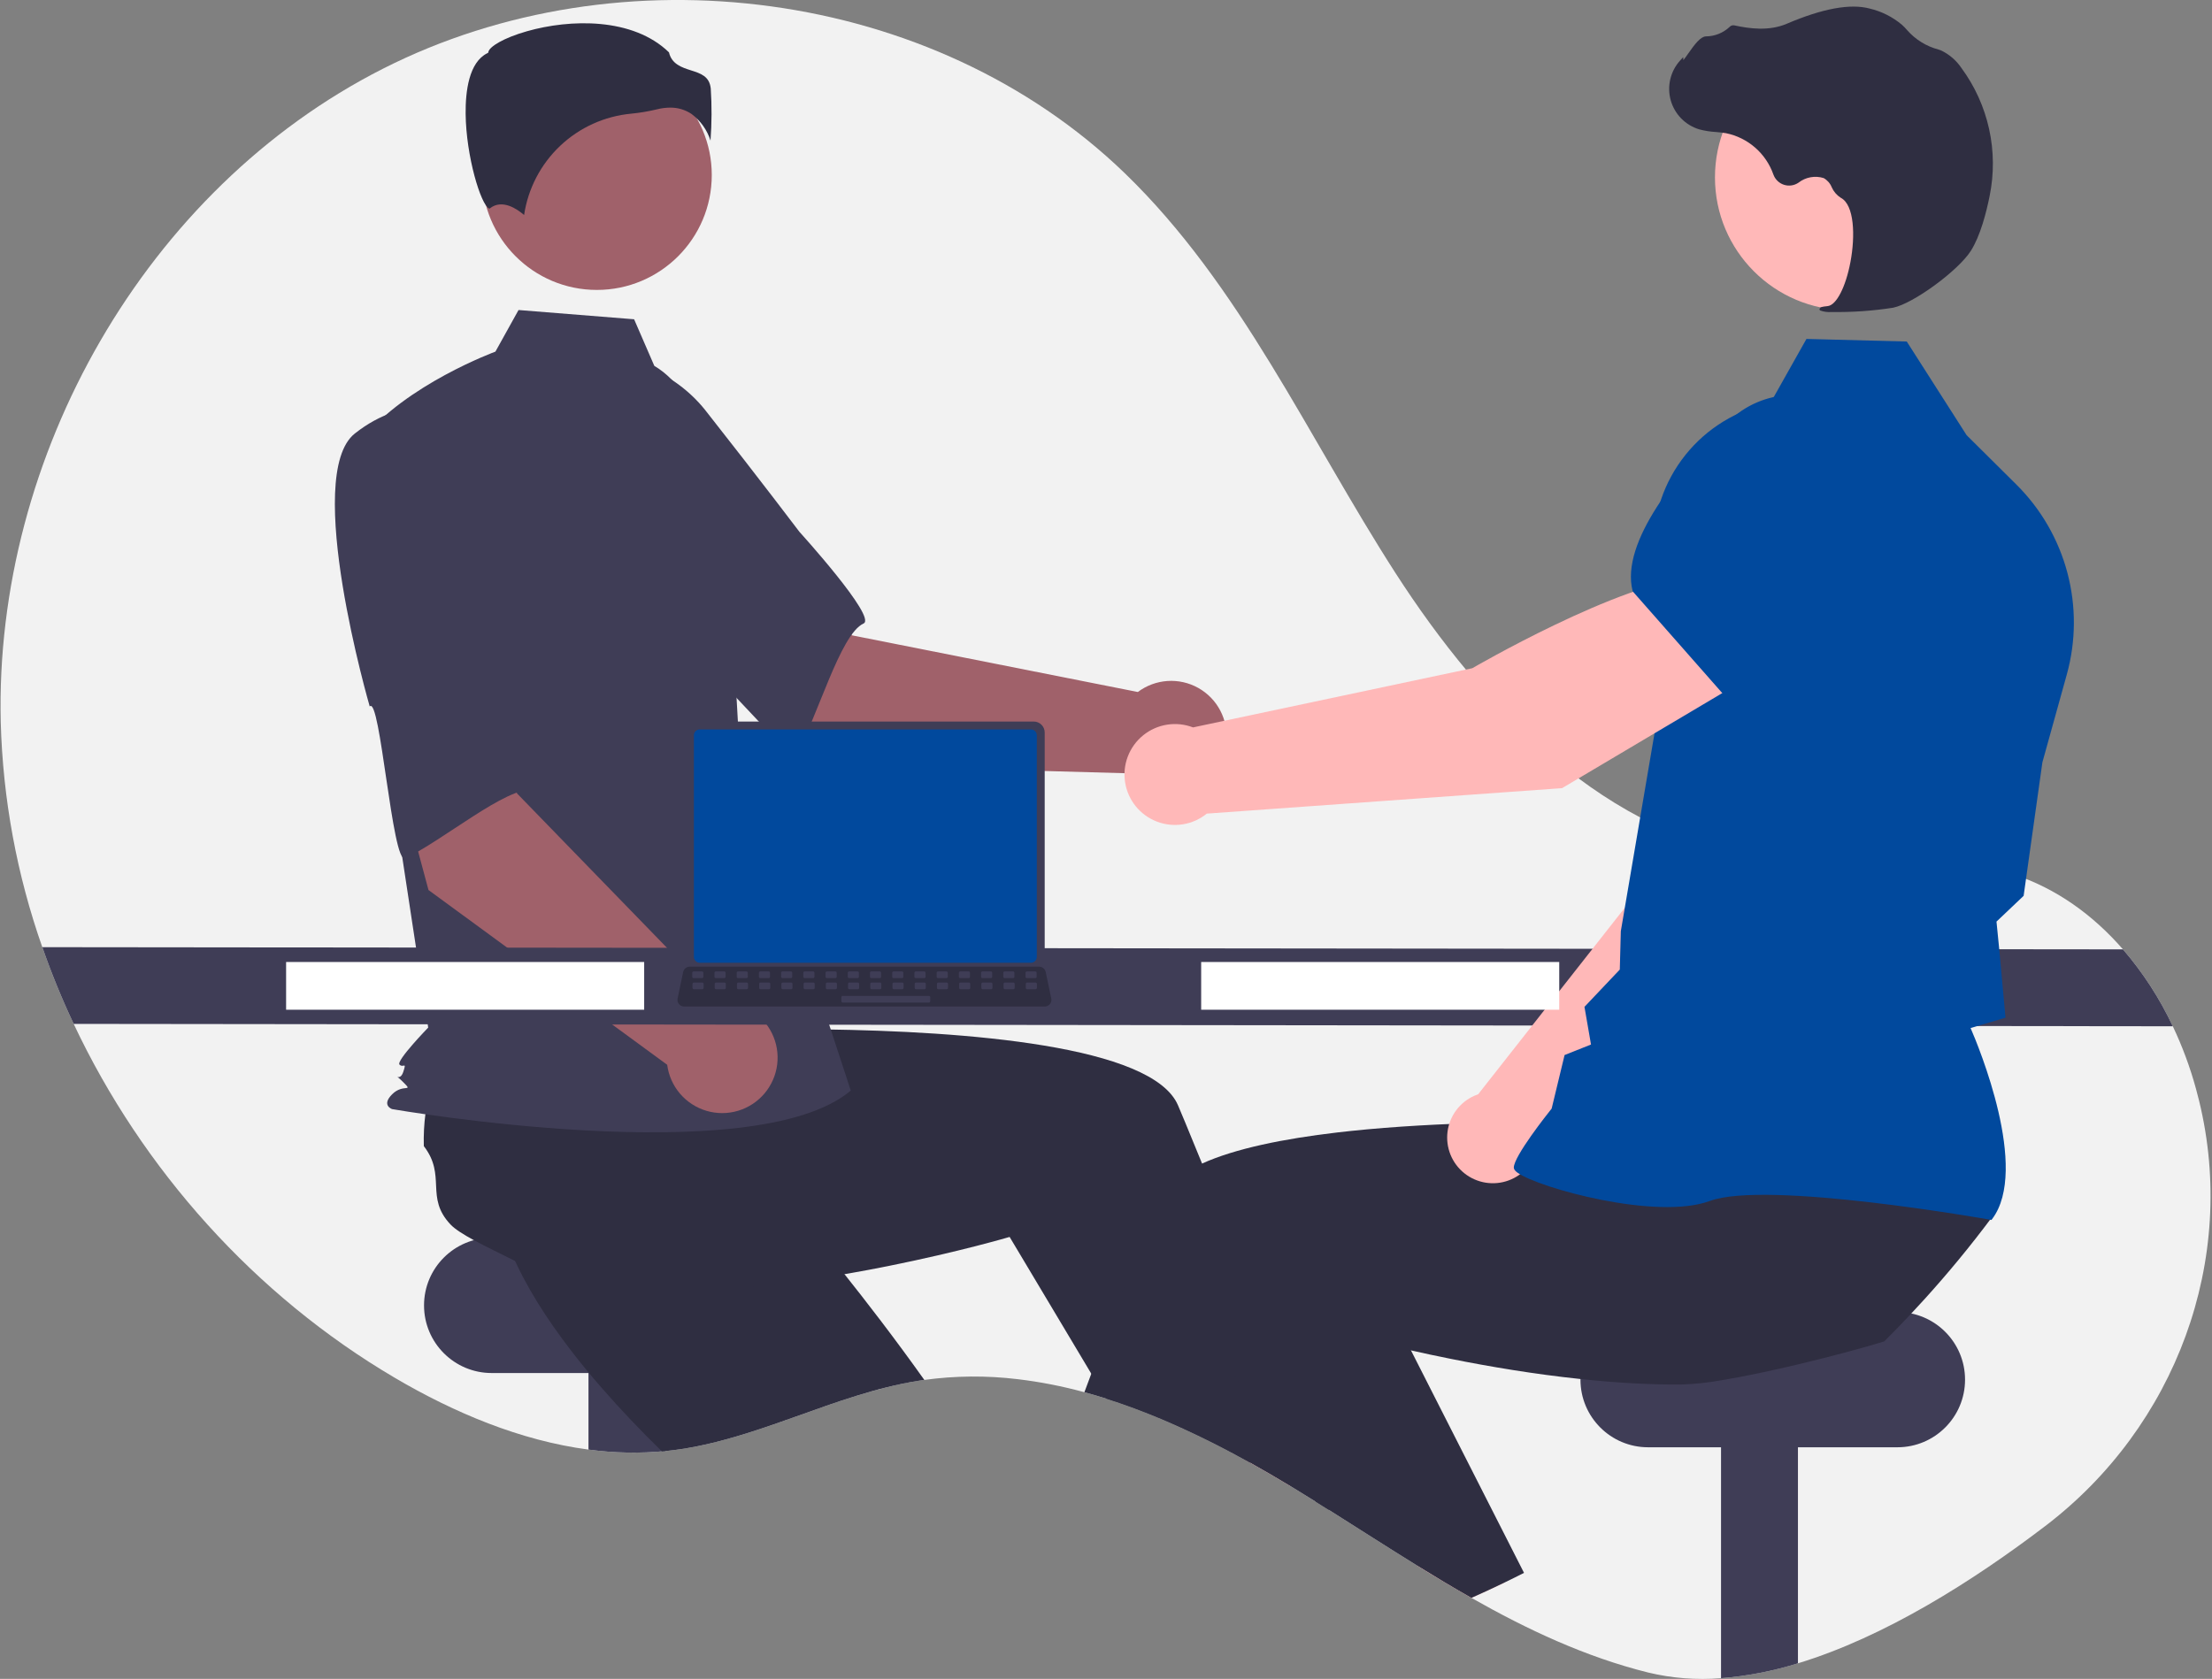 <svg xmlns="http://www.w3.org/2000/svg" width="1449" height="1100" viewBox="0 0 1449 1100" fill="none"><rect x="0" y="0" width="1449" height="1100" fill="#808080" stroke="none"/><g clip-path="url(#clip0_2002_259)"><path d="M1339.8 999.839C1292.37 1035.96 1234.58 1072.55 1177.77 1089.8C1161.39 1094.93 1144.49 1098.2 1127.38 1099.55C1111.39 1100.84 1095.29 1099.59 1079.69 1095.85C1038.69 1085.65 1000.65 1067.79 963.854 1046.92C951.831 1040.1 939.947 1032.96 928.132 1025.66C908.846 1013.74 889.752 1001.4 870.605 989.363C867.738 987.538 864.889 985.749 862.022 983.976H862.004C857.383 981.075 852.749 978.214 848.105 975.393C847.288 974.89 846.472 974.403 845.638 973.899C836.863 968.583 827.939 963.388 818.863 958.314C817.751 957.706 816.639 957.081 815.527 956.473C797.969 946.733 779.922 937.901 761.458 930.011C749.33 924.903 737.047 920.299 724.641 916.372H724.624C719.881 914.878 715.12 913.47 710.342 912.185C696.015 908.254 681.415 905.396 666.662 903.637C646.334 901.175 625.773 901.339 605.487 904.123C604.114 904.314 602.759 904.505 601.386 904.731C546.483 913.523 496.375 943.164 441.228 950.148C439.438 950.374 437.666 950.583 435.876 950.739C435.112 950.808 434.347 950.895 433.583 950.947C417.557 952.319 401.429 951.923 385.49 949.766C340.959 943.893 297.592 925.667 258.552 902.698C167.283 848.994 93.268 766.447 48.268 670.852C40.54 654.469 33.679 637.691 27.714 620.588C11.034 573.16 1.848 523.422 0.488 473.165C-3.734 298.794 95.353 123.85 250.924 44.986C406.513 -33.877 611.186 -7.797 736.665 113.355C812.782 186.85 856.827 286.441 914.111 375.416C971.395 464.373 1052.81 549.352 1157.82 562.314C1211.32 568.916 1267.3 556.146 1318.57 572.756C1346.96 581.964 1371.18 599.582 1390.69 622.03C1403.81 637.263 1414.79 654.215 1423.32 672.416C1429.58 685.574 1434.65 699.261 1438.49 713.316C1439.2 715.905 1439.86 718.493 1440.51 721.082C1466.05 825.399 1425.23 934.754 1339.8 999.839Z" fill="#F2F2F2"></path><path d="M485.394 810.996H322.073C297.604 810.996 277.768 830.832 277.768 855.301V855.301C277.768 879.77 297.604 899.606 322.073 899.606H485.394C509.863 899.606 529.699 879.77 529.699 855.301C529.699 830.832 509.863 810.996 485.394 810.996Z" fill="#3F3D56"></path><path d="M435.876 877.02V950.74C419.1 952.363 402.191 952.037 385.49 949.767V877.02H435.876Z" fill="#3F3D56"></path><path d="M605.487 904.123C604.114 904.314 602.759 904.506 601.386 904.732C546.483 913.523 496.375 943.164 441.228 950.149C439.438 950.374 437.666 950.583 435.877 950.739C435.112 950.809 434.348 950.896 433.583 950.948C420.118 937.76 406.653 923.722 394.004 909.179C387.141 901.309 380.504 893.282 374.266 885.15C358.073 864.162 344.347 842.583 335.278 821.386C336.199 811.222 329.874 787.714 326.851 769.714L326.834 769.697C325.548 762.139 324.853 755.571 325.496 751.349C329.179 726.99 349.073 729.787 355.189 705.915C360.706 701.336 366.58 697.205 372.755 693.561C373.78 692.953 374.822 692.345 375.9 691.737L442.27 645.868L467.637 670.748L506.243 708.625L548.081 749.646L512.568 785.525C512.568 785.525 542.243 819.735 576.94 865.343C586.253 877.592 595.931 890.675 605.487 904.123Z" fill="#2F2E41"></path><path d="M1177.77 877.02V1089.81C1161.39 1094.93 1144.49 1098.2 1127.38 1099.55V877.02H1177.77Z" fill="#3F3D56"></path><path d="M1242.92 859.645H1079.6C1055.13 859.645 1035.3 879.481 1035.3 903.95V903.95C1035.3 928.419 1055.13 948.255 1079.6 948.255H1242.92C1267.39 948.255 1287.23 928.419 1287.23 903.95C1287.23 879.481 1267.39 859.645 1242.92 859.645Z" fill="#3F3D56"></path><path d="M845.638 973.899C836.864 968.582 827.939 963.387 818.864 958.314C817.752 957.706 816.64 957.08 815.528 956.472L821.505 953.918L837.628 946.985L837.785 946.916L837.958 947.507L845.638 973.899Z" fill="#FFB6B6"></path><path d="M870.605 989.363C867.738 987.538 864.889 985.749 862.022 983.977H862.005C857.383 981.075 852.75 978.214 848.105 975.394C847.289 974.89 846.472 974.403 845.638 973.899C836.864 968.583 827.939 963.388 818.864 958.314C817.752 957.706 816.64 957.081 815.528 956.473C797.969 946.733 779.922 937.901 761.458 930.011C749.331 924.903 737.047 920.299 724.642 916.372H724.624L714.877 900.058L671.006 826.58L661.363 810.44C661.363 810.44 628.473 820.169 581.927 829.499C564.987 832.905 546.257 836.241 526.607 839.055C505.601 842.044 483.57 844.424 461.678 845.571C451.236 846.127 440.828 846.405 430.577 846.318C404.081 846.144 378.628 843.66 356.336 837.752C348.9 830.768 326.487 821.264 310.432 812.559H310.415C303.674 808.911 298.079 805.418 295.143 802.308C278.22 784.413 292.676 770.461 277.629 750.932C277.427 743.767 277.793 736.598 278.724 729.492C278.88 728.31 279.037 727.111 279.228 725.895L283.971 645.347L319.207 640.69L372.824 633.601L430.908 625.922L437.301 675.995C437.301 675.995 482.527 673.702 539.829 674.466C631.862 675.717 755.012 684.891 771.692 724.262C773.256 727.963 774.819 731.698 776.383 735.434C780.101 744.364 783.785 753.341 787.433 762.364C800.655 795.028 813.269 828.005 824.789 859.175C831.947 878.565 838.688 897.26 844.891 914.756C849.877 928.83 854.499 942.139 858.721 954.388C862.578 965.577 866.07 975.88 869.18 985.123C869.667 986.565 870.136 987.99 870.605 989.363Z" fill="#2F2E41"></path><path d="M546.473 501.334L435.18 406.814L507.588 333.533L558.105 416.276L745.357 453.4C750.987 449.163 757.729 446.655 764.76 446.183C771.791 445.711 778.808 447.295 784.954 450.741C791.1 454.188 796.111 459.349 799.375 465.594C802.64 471.839 804.016 478.899 803.337 485.913C802.658 492.927 799.953 499.592 795.552 505.095C791.15 510.599 785.243 514.702 778.549 516.906C771.856 519.11 764.666 519.319 757.856 517.507C751.046 515.695 744.911 511.941 740.197 506.702L546.473 501.334Z" fill="#A0616A"></path><path d="M336.822 282.591C323.96 324.433 446.455 424.228 446.455 424.228C447.816 414.183 517.266 500.804 521.991 492.959C535.42 470.663 550.197 415.552 565.7 408.508C574.566 404.48 523.705 348.491 523.705 348.491C523.705 348.491 497.76 314.165 463.504 270.662C454.048 258.184 441.588 248.301 427.284 241.933C412.981 235.565 397.299 232.92 381.698 234.243C381.698 234.243 349.684 240.748 336.822 282.591Z" fill="#3F3D56"></path><path d="M390.981 189.962C432.554 189.962 466.255 156.261 466.255 114.689C466.255 73.116 432.554 39.415 390.981 39.415C349.409 39.415 315.708 73.116 315.708 114.689C315.708 156.261 349.409 189.962 390.981 189.962Z" fill="#A0616A"></path><path d="M428.619 239.711C444.835 249.352 454.536 267.066 460.105 285.091C470.415 318.463 476.62 352.966 478.585 387.839L484.467 492.242L557.312 714.544C494.179 767.964 256.873 726.685 256.873 726.685C256.873 726.685 249.589 724.257 256.873 716.972C264.158 709.688 271.249 716.141 263.965 708.857C256.68 701.572 261.702 709.688 264.13 702.403C266.559 695.118 264.13 699.975 261.702 697.547C259.274 695.118 280.5 673.265 280.5 673.265L261.074 545.661L236.793 288.274C265.931 251.852 324.532 230.381 324.532 230.381L339.673 203.126L415.381 209.183L428.619 239.711Z" fill="#3F3D56"></path><path d="M453.033 74.697C458.883 79.061 463.217 85.149 465.426 92.106C466.274 80.737 466.328 69.324 465.587 57.948C464.7 49.954 459.072 48.156 452.555 46.073C446.67 44.191 440.015 42.064 438.224 34.304C414.562 11.286 373.372 12.446 345.183 20.476C329.671 24.894 320.746 30.57 319.948 33.896L319.782 34.581L319.152 34.895C307.195 40.874 304.868 59.752 305.022 74.536C305.313 102.39 314.93 134.025 320.348 136.594C320.635 136.73 320.708 136.677 320.832 136.574C328.99 130.054 338.943 137.069 343.316 140.883C345.896 123.571 354.203 107.623 366.91 95.586C379.616 83.549 395.99 76.118 413.416 74.478C419.107 73.928 424.752 72.982 430.311 71.645C433.131 70.916 436.03 70.535 438.942 70.513C443.956 70.436 448.873 71.897 453.033 74.697Z" fill="#2F2E41"></path><path d="M358.185 614.741L335.159 602.948C333.925 602.069 333.049 600.776 332.69 599.304C332.331 597.832 332.514 596.28 333.204 594.932C333.895 593.584 335.047 592.529 336.451 591.96C337.855 591.391 339.417 591.346 340.852 591.834L363.878 603.626C365.111 604.505 365.988 605.799 366.347 607.271C366.705 608.743 366.523 610.294 365.832 611.643C365.142 612.991 363.989 614.046 362.585 614.615C361.181 615.184 359.62 615.229 358.185 614.741Z" fill="#01499D"></path><path d="M280.69 583.147L242.811 442.131L344.033 422.97L338.59 519.762L471.586 656.705C478.627 656.417 485.6 658.184 491.654 661.791C497.708 665.397 502.582 670.687 505.681 677.016C508.781 683.344 509.972 690.438 509.11 697.432C508.247 704.425 505.369 711.017 500.825 716.403C496.281 721.79 490.268 725.737 483.519 727.765C476.77 729.793 469.577 729.813 462.817 727.824C456.057 725.834 450.022 721.921 445.448 716.56C440.873 711.2 437.957 704.625 437.055 697.636L280.69 583.147Z" fill="#A0616A"></path><path d="M232.453 284.024C198.094 311.148 242.193 462.869 242.193 462.869C249.021 455.376 256.955 566.117 265.301 562.346C289.019 551.63 332.492 514.674 349.252 517.686C358.837 519.409 348.795 444.437 348.795 444.437C348.795 444.437 346.948 401.449 343.477 346.187C342.785 330.545 338.147 315.333 329.995 301.966C321.843 288.599 310.441 277.511 296.851 269.736C296.851 269.736 266.811 256.9 232.453 284.024Z" fill="#3F3D56"></path><path d="M1423.32 672.417L48.268 670.853C40.54 654.47 33.679 637.692 27.714 620.589L1390.69 622.031C1403.81 637.264 1414.79 654.216 1423.32 672.417Z" fill="#3F3D56"></path><path d="M985.364 1036.97C978.258 1040.41 971.088 1043.73 963.854 1046.92C951.831 1040.1 939.947 1032.96 928.132 1025.66L971.951 1006.41L985.364 1036.97Z" fill="#FFB6B6"></path><path d="M1304.85 797.548C1297.72 807.104 1290.37 816.469 1282.8 825.643C1275.81 834.104 1268.64 842.403 1261.29 850.54C1258.25 853.911 1255.17 857.264 1252.03 860.583C1246.24 866.786 1240.33 872.884 1234.29 878.878C1223.41 882.301 1201.38 888.33 1177.77 893.959C1160.59 898.042 1142.57 901.917 1127.38 904.384C1118.88 905.91 1110.28 906.827 1101.65 907.129C1091.4 907.216 1080.99 906.938 1070.55 906.382C1058.77 905.757 1046.97 904.784 1035.32 903.533C1005 900.353 975.634 895.401 950.302 890.311C941.024 888.469 932.302 886.593 924.275 884.768C909.072 881.345 896.354 878.148 887.146 875.716C876.773 873.006 870.866 871.251 870.866 871.251L844.891 914.757L831.408 937.326L821.505 953.919L818.864 958.315C817.752 957.707 816.64 957.081 815.528 956.473C797.969 946.733 779.922 937.901 761.458 930.011C749.331 924.903 737.047 920.299 724.642 916.373H724.624C719.881 914.878 715.12 913.471 710.342 912.185C711.837 908.172 713.348 904.129 714.877 900.058C717.726 892.465 720.634 884.803 723.599 877.071C730.01 860.322 736.647 843.33 743.476 826.424C749.07 812.542 754.769 798.712 760.537 785.073C763.196 778.783 768.599 773.258 776.157 768.411C779.769 766.133 783.537 764.113 787.433 762.365C809.065 752.513 840.93 746.102 876.044 741.984C878.945 741.654 881.864 741.324 884.8 741.011C913.868 737.953 944.708 736.372 973.549 735.642C987.988 735.278 1001.92 735.139 1014.88 735.121C1019.07 735.121 1023.14 735.133 1027.1 735.156H1027.12C1037.8 735.208 1047.63 735.364 1056.29 735.538C1057.97 735.573 1059.61 735.625 1061.2 735.66H1061.22C1062.3 735.677 1063.36 735.712 1064.4 735.729C1083.32 736.216 1094.93 736.807 1094.93 736.807L1099.43 701.502L1100.35 694.378L1101.22 687.602V687.585L1101.32 686.733L1102.03 686.716L1114.54 686.473L1219.69 684.422L1277.13 683.293L1268.03 722.316L1253 786.706C1254.53 796.888 1305.37 788.913 1304.85 797.548Z" fill="#2F2E41"></path><path d="M998.326 1030.54C994.034 1032.73 989.708 1034.89 985.364 1036.97C978.258 1040.41 971.088 1043.73 963.855 1046.93C951.831 1040.1 939.947 1032.96 928.133 1025.66C908.847 1013.74 889.752 1001.4 870.605 989.364C867.739 987.539 864.889 985.75 862.022 983.978H862.005C854.117 972.267 846.073 960.07 837.959 947.508C837.837 947.335 837.733 947.161 837.628 946.987C835.544 943.79 833.47 940.57 831.408 937.327C818.43 916.999 805.381 895.802 792.715 874.153L824.789 859.176L884.418 831.342L894.704 826.547L924.275 884.769L950.65 936.701L956.522 948.255L998.326 1030.54Z" fill="#2F2E41"></path><path d="M1007.31 751.014L1159.34 604.401L1201.48 485.09L1139.32 458.063C1107.4 488.645 1072.89 583.897 1072.89 583.897L968.273 716.994C967.457 717.273 966.644 717.57 965.841 717.924C961.129 720.002 957.033 723.26 953.948 727.384C950.863 731.508 948.894 736.357 948.231 741.464C947.569 746.571 948.234 751.763 950.164 756.537C952.094 761.312 955.223 765.508 959.249 768.72C963.274 771.931 968.06 774.051 973.144 774.872C978.228 775.694 983.437 775.19 988.27 773.41C993.102 771.63 997.393 768.634 1000.73 764.71C1004.07 760.787 1006.33 756.069 1007.31 751.014Z" fill="#FFB8B8"></path><path d="M1121.83 471.385L1200.67 496.414L1200.97 496.364C1230.31 491.449 1254.66 443.524 1269.92 404.185C1274.94 391.21 1274.85 376.812 1269.66 363.903C1264.47 350.994 1254.57 340.536 1241.97 334.645C1232.64 330.361 1222.3 328.772 1212.12 330.057C1201.94 331.342 1192.32 335.449 1184.35 341.915L1143.86 374.995L1121.83 471.385Z" fill="#01499D"></path><path d="M1304.53 799.307L1304.99 798.695C1329.59 766.073 1295.95 685.286 1290.86 673.569L1313.73 666.795L1309.75 623.247L1307.83 603.83L1325.61 586.942L1325.67 586.511L1337.9 499.478L1353.9 441.874C1359.93 420.098 1360.06 397.109 1354.27 375.267C1348.48 353.424 1336.98 333.516 1320.96 317.586L1288.24 285.108L1249.05 223.765L1183.34 222.068L1159.72 264.043C1137.74 268.528 1118.04 280.579 1104.04 298.098C1090.03 315.616 1082.62 337.492 1083.09 359.914L1085.31 471.659L1061.74 610.112L1061.07 635.261L1037.93 659.682L1042.21 684.37L1024.9 691.265L1016.43 726.347C1013.19 730.394 991.834 757.395 991.639 764.923C991.61 766.053 992.416 767.167 994.175 768.425C1008 778.317 1085.28 799.753 1120.06 786.866C1157.11 773.15 1302.31 798.909 1303.78 799.171L1304.53 799.307Z" fill="#01499D"></path><path d="M1210.46 203.264C1258.54 203.264 1297.51 164.289 1297.51 116.211C1297.51 68.133 1258.54 29.158 1210.46 29.158C1162.38 29.158 1123.41 68.133 1123.41 116.211C1123.41 164.289 1162.38 203.264 1210.46 203.264Z" fill="#FFB8B8"></path><path d="M1199.84 204.427C1213.32 204.637 1226.79 203.695 1240.12 201.612C1253.32 198.927 1282.86 177.282 1291.09 164.257C1297.21 154.58 1301.12 139.468 1303.32 128.495C1306.29 113.975 1306.18 98.993 1302.99 84.519C1299.8 70.046 1293.61 56.403 1284.81 44.475C1281.43 39.486 1276.77 35.503 1271.31 32.948C1270.82 32.759 1270.33 32.591 1269.82 32.448C1261.87 30.355 1254.72 25.933 1249.3 19.749C1248.25 18.498 1247.11 17.325 1245.89 16.238C1239.76 11.066 1232.5 7.418 1224.69 5.592C1212.08 2.219 1193.84 5.567 1170.48 15.554C1158.74 20.571 1145.9 18.755 1136.02 16.613C1135.46 16.506 1134.89 16.545 1134.36 16.728C1133.82 16.911 1133.35 17.231 1132.98 17.655C1128.77 21.6 1123.23 23.809 1117.47 23.836C1113.94 23.991 1110.23 28.88 1105.76 35.254C1104.74 36.701 1103.56 38.39 1102.7 39.417L1102.59 37.444L1100.59 39.645C1097.45 43.106 1095.24 47.304 1094.16 51.849C1093.08 56.395 1093.17 61.14 1094.41 65.642C1095.66 70.144 1098.03 74.257 1101.29 77.599C1104.56 80.94 1108.62 83.401 1113.09 84.752C1116.64 85.697 1120.28 86.276 1123.95 86.482C1126.17 86.682 1128.47 86.889 1130.67 87.271C1137.74 88.719 1144.32 91.976 1149.75 96.723C1155.19 101.471 1159.3 107.547 1161.69 114.358C1162.26 115.933 1163.17 117.357 1164.38 118.52C1165.58 119.683 1167.03 120.554 1168.62 121.066C1170.22 121.578 1171.9 121.718 1173.56 121.473C1175.21 121.229 1176.79 120.608 1178.17 119.658C1180.46 117.871 1183.16 116.666 1186.02 116.145C1188.88 115.623 1191.82 115.802 1194.6 116.666C1197 118 1198.87 120.12 1199.89 122.668C1201.14 125.508 1203.2 127.913 1205.81 129.576C1214.76 134.189 1215.38 154.625 1212.16 171.661C1209.07 188.082 1202.94 199.961 1197.27 200.548C1192.91 201 1192.41 201.31 1192.1 202.082L1191.81 202.773L1192.3 203.419C1194.71 204.293 1197.28 204.637 1199.84 204.427Z" fill="#2F2E41"></path><path d="M1143.45 445.066L1109.89 378.147C1061.17 381.475 964.471 437.807 964.471 437.807L781.519 476.597C776.1 474.513 770.227 473.894 764.492 474.802C758.757 475.71 753.362 478.113 748.851 481.769C744.34 485.424 740.871 490.204 738.794 495.626C736.718 501.048 736.106 506.922 737.02 512.656C737.935 518.39 740.344 523.781 744.005 528.288C747.666 532.795 752.45 536.258 757.875 538.328C763.299 540.398 769.174 541.003 774.907 540.082C780.639 539.16 786.028 536.744 790.531 533.078L1023.26 516.396L1143.45 445.066Z" fill="#FFB8B8"></path><path d="M1129.91 456.054L1217.58 390.909L1233.02 335.263C1236.01 324.328 1235.88 312.774 1232.65 301.907C1229.42 291.04 1223.22 281.293 1214.74 273.767C1203.17 263.643 1188.2 258.288 1172.84 258.784C1157.48 259.279 1142.88 265.589 1131.99 276.437C1099 309.364 1061.38 355.3 1069.46 387.153L1069.54 387.476L1129.91 456.054Z" fill="#01499D"></path><path d="M1021.4 630.301H786.842V661.575H1021.4V630.301Z" fill="white"></path><path d="M421.977 630.301H187.42V661.575H421.977V630.301Z" fill="white"></path><path d="M449.366 479.903V628.809C449.368 630.707 450.122 632.527 451.464 633.868C452.806 635.21 454.625 635.965 456.523 635.966H677.187C679.085 635.965 680.904 635.21 682.246 633.868C683.588 632.527 684.343 630.707 684.344 628.809V479.903C684.34 478.007 683.584 476.19 682.243 474.85C680.901 473.51 679.083 472.756 677.187 472.754H456.523C454.627 472.756 452.809 473.51 451.468 474.85C450.126 476.19 449.371 478.007 449.366 479.903Z" fill="#3F3D56"></path><path d="M454.543 481.755V626.972C454.545 627.986 454.948 628.958 455.665 629.674C456.382 630.391 457.354 630.795 458.368 630.797H675.351C676.364 630.795 677.336 630.391 678.053 629.674C678.77 628.958 679.174 627.986 679.175 626.972V481.755C679.175 480.74 678.773 479.766 678.056 479.047C677.339 478.329 676.366 477.924 675.351 477.922H458.368C457.353 477.924 456.38 478.329 455.663 479.047C454.946 479.766 454.543 480.74 454.543 481.755Z" fill="#01499D"></path><path d="M444.751 657.85C445.156 658.357 445.669 658.766 446.254 659.045C446.839 659.325 447.48 659.469 448.128 659.465H684.408C685.054 659.465 685.692 659.32 686.275 659.041C686.858 658.763 687.372 658.358 687.779 657.857C688.186 657.355 688.476 656.768 688.628 656.14C688.78 655.512 688.79 654.858 688.658 654.226L684.99 636.804C684.838 636.093 684.511 635.432 684.038 634.881C683.565 634.329 682.962 633.904 682.283 633.646C681.791 633.453 681.268 633.354 680.74 633.354H451.781C451.253 633.354 450.73 633.453 450.238 633.646C449.559 633.904 448.956 634.329 448.483 634.881C448.01 635.432 447.683 636.093 447.531 636.804L443.863 654.226C443.733 654.858 443.745 655.511 443.898 656.138C444.052 656.765 444.343 657.35 444.751 657.85Z" fill="#2F2E41"></path><path d="M672.632 640.859H678.213C678.682 640.859 679.061 640.48 679.061 640.011V637.341C679.061 636.873 678.682 636.493 678.213 636.493H672.632C672.164 636.493 671.784 636.873 671.784 637.341V640.011C671.784 640.48 672.164 640.859 672.632 640.859Z" fill="#3F3D56"></path><path d="M658.078 640.859H663.659C664.127 640.859 664.507 640.48 664.507 640.011V637.341C664.507 636.873 664.127 636.493 663.659 636.493H658.078C657.609 636.493 657.23 636.873 657.23 637.341V640.011C657.23 640.48 657.609 640.859 658.078 640.859Z" fill="#3F3D56"></path><path d="M643.523 640.859H649.104C649.572 640.859 649.952 640.48 649.952 640.011V637.341C649.952 636.873 649.572 636.493 649.104 636.493H643.523C643.055 636.493 642.675 636.873 642.675 637.341V640.011C642.675 640.48 643.055 640.859 643.523 640.859Z" fill="#3F3D56"></path><path d="M628.968 640.859H634.549C635.018 640.859 635.397 640.48 635.397 640.011V637.341C635.397 636.873 635.018 636.493 634.549 636.493H628.968C628.5 636.493 628.12 636.873 628.12 637.341V640.011C628.12 640.48 628.5 640.859 628.968 640.859Z" fill="#3F3D56"></path><path d="M614.414 640.859H619.995C620.463 640.859 620.843 640.48 620.843 640.011V637.341C620.843 636.873 620.463 636.493 619.995 636.493H614.414C613.946 636.493 613.566 636.873 613.566 637.341V640.011C613.566 640.48 613.946 640.859 614.414 640.859Z" fill="#3F3D56"></path><path d="M599.859 640.859H605.44C605.909 640.859 606.289 640.48 606.289 640.011V637.341C606.289 636.873 605.909 636.493 605.44 636.493H599.859C599.391 636.493 599.011 636.873 599.011 637.341V640.011C599.011 640.48 599.391 640.859 599.859 640.859Z" fill="#3F3D56"></path><path d="M585.305 640.859H590.886C591.354 640.859 591.734 640.48 591.734 640.011V637.341C591.734 636.873 591.354 636.493 590.886 636.493H585.305C584.836 636.493 584.457 636.873 584.457 637.341V640.011C584.457 640.48 584.836 640.859 585.305 640.859Z" fill="#3F3D56"></path><path d="M570.75 640.859H576.331C576.799 640.859 577.179 640.48 577.179 640.011V637.341C577.179 636.873 576.799 636.493 576.331 636.493H570.75C570.282 636.493 569.902 636.873 569.902 637.341V640.011C569.902 640.48 570.282 640.859 570.75 640.859Z" fill="#3F3D56"></path><path d="M556.196 640.859H561.777C562.245 640.859 562.625 640.48 562.625 640.011V637.341C562.625 636.873 562.245 636.493 561.777 636.493H556.196C555.727 636.493 555.347 636.873 555.347 637.341V640.011C555.347 640.48 555.727 640.859 556.196 640.859Z" fill="#3F3D56"></path><path d="M541.641 640.859H547.222C547.69 640.859 548.07 640.48 548.07 640.011V637.341C548.07 636.873 547.69 636.493 547.222 636.493H541.641C541.173 636.493 540.793 636.873 540.793 637.341V640.011C540.793 640.48 541.173 640.859 541.641 640.859Z" fill="#3F3D56"></path><path d="M527.087 640.859H532.667C533.136 640.859 533.516 640.48 533.516 640.011V637.341C533.516 636.873 533.136 636.493 532.667 636.493H527.087C526.618 636.493 526.238 636.873 526.238 637.341V640.011C526.238 640.48 526.618 640.859 527.087 640.859Z" fill="#3F3D56"></path><path d="M512.532 640.859H518.113C518.581 640.859 518.961 640.48 518.961 640.011V637.341C518.961 636.873 518.581 636.493 518.113 636.493H512.532C512.063 636.493 511.684 636.873 511.684 637.341V640.011C511.684 640.48 512.063 640.859 512.532 640.859Z" fill="#3F3D56"></path><path d="M497.977 640.859H503.558C504.027 640.859 504.406 640.48 504.406 640.011V637.341C504.406 636.873 504.027 636.493 503.558 636.493H497.977C497.509 636.493 497.129 636.873 497.129 637.341V640.011C497.129 640.48 497.509 640.859 497.977 640.859Z" fill="#3F3D56"></path><path d="M483.423 640.859H489.004C489.472 640.859 489.852 640.48 489.852 640.011V637.341C489.852 636.873 489.472 636.493 489.004 636.493H483.423C482.954 636.493 482.575 636.873 482.575 637.341V640.011C482.575 640.48 482.954 640.859 483.423 640.859Z" fill="#3F3D56"></path><path d="M468.868 640.859H474.449C474.918 640.859 475.297 640.48 475.297 640.011V637.341C475.297 636.873 474.918 636.493 474.449 636.493H468.868C468.4 636.493 468.02 636.873 468.02 637.341V640.011C468.02 640.48 468.4 640.859 468.868 640.859Z" fill="#3F3D56"></path><path d="M454.314 640.859H459.894C460.363 640.859 460.743 640.48 460.743 640.011V637.341C460.743 636.873 460.363 636.493 459.894 636.493H454.314C453.845 636.493 453.465 636.873 453.465 637.341V640.011C453.465 640.48 453.845 640.859 454.314 640.859Z" fill="#3F3D56"></path><path d="M672.805 648.137H678.385C678.854 648.137 679.234 647.757 679.234 647.289V644.619C679.234 644.15 678.854 643.77 678.385 643.77H672.805C672.336 643.77 671.956 644.15 671.956 644.619V647.289C671.956 647.757 672.336 648.137 672.805 648.137Z" fill="#3F3D56"></path><path d="M658.25 648.137H663.831C664.299 648.137 664.679 647.757 664.679 647.289V644.619C664.679 644.15 664.299 643.77 663.831 643.77H658.25C657.781 643.77 657.402 644.15 657.402 644.619V647.289C657.402 647.757 657.781 648.137 658.25 648.137Z" fill="#3F3D56"></path><path d="M643.695 648.137H649.276C649.745 648.137 650.125 647.757 650.125 647.289V644.619C650.125 644.15 649.745 643.77 649.276 643.77H643.695C643.227 643.77 642.847 644.15 642.847 644.619V647.289C642.847 647.757 643.227 648.137 643.695 648.137Z" fill="#3F3D56"></path><path d="M629.141 648.137H634.722C635.19 648.137 635.57 647.757 635.57 647.289V644.619C635.57 644.15 635.19 643.77 634.722 643.77H629.141C628.672 643.77 628.293 644.15 628.293 644.619V647.289C628.293 647.757 628.672 648.137 629.141 648.137Z" fill="#3F3D56"></path><path d="M614.586 648.137H620.167C620.635 648.137 621.015 647.757 621.015 647.289V644.619C621.015 644.15 620.635 643.77 620.167 643.77H614.586C614.118 643.77 613.738 644.15 613.738 644.619V647.289C613.738 647.757 614.118 648.137 614.586 648.137Z" fill="#3F3D56"></path><path d="M600.032 648.137H605.613C606.081 648.137 606.461 647.757 606.461 647.289V644.619C606.461 644.15 606.081 643.77 605.613 643.77H600.032C599.563 643.77 599.183 644.15 599.183 644.619V647.289C599.183 647.757 599.563 648.137 600.032 648.137Z" fill="#3F3D56"></path><path d="M585.477 648.137H591.058C591.526 648.137 591.906 647.757 591.906 647.289V644.619C591.906 644.15 591.526 643.77 591.058 643.77H585.477C585.009 643.77 584.629 644.15 584.629 644.619V647.289C584.629 647.757 585.009 648.137 585.477 648.137Z" fill="#3F3D56"></path><path d="M570.922 648.137H576.503C576.972 648.137 577.352 647.757 577.352 647.289V644.619C577.352 644.15 576.972 643.77 576.503 643.77H570.922C570.454 643.77 570.074 644.15 570.074 644.619V647.289C570.074 647.757 570.454 648.137 570.922 648.137Z" fill="#3F3D56"></path><path d="M556.368 648.137H561.949C562.417 648.137 562.797 647.757 562.797 647.289V644.619C562.797 644.15 562.417 643.77 561.949 643.77H556.368C555.899 643.77 555.52 644.15 555.52 644.619V647.289C555.52 647.757 555.899 648.137 556.368 648.137Z" fill="#3F3D56"></path><path d="M541.813 648.137H547.394C547.863 648.137 548.242 647.757 548.242 647.289V644.619C548.242 644.15 547.863 643.77 547.394 643.77H541.813C541.345 643.77 540.965 644.15 540.965 644.619V647.289C540.965 647.757 541.345 648.137 541.813 648.137Z" fill="#3F3D56"></path><path d="M527.259 648.137H532.84C533.308 648.137 533.688 647.757 533.688 647.289V644.619C533.688 644.15 533.308 643.77 532.84 643.77H527.259C526.79 643.77 526.41 644.15 526.41 644.619V647.289C526.41 647.757 526.79 648.137 527.259 648.137Z" fill="#3F3D56"></path><path d="M512.703 648.137H518.284C518.753 648.137 519.132 647.757 519.132 647.289V644.619C519.132 644.15 518.753 643.77 518.284 643.77H512.703C512.235 643.77 511.855 644.15 511.855 644.619V647.289C511.855 647.757 512.235 648.137 512.703 648.137Z" fill="#3F3D56"></path><path d="M498.149 648.137H503.73C504.198 648.137 504.578 647.757 504.578 647.289V644.619C504.578 644.15 504.198 643.77 503.73 643.77H498.149C497.68 643.77 497.301 644.15 497.301 644.619V647.289C497.301 647.757 497.68 648.137 498.149 648.137Z" fill="#3F3D56"></path><path d="M483.594 648.137H489.175C489.643 648.137 490.023 647.757 490.023 647.289V644.619C490.023 644.15 489.643 643.77 489.175 643.77H483.594C483.126 643.77 482.746 644.15 482.746 644.619V647.289C482.746 647.757 483.126 648.137 483.594 648.137Z" fill="#3F3D56"></path><path d="M469.04 648.137H474.621C475.089 648.137 475.469 647.757 475.469 647.289V644.619C475.469 644.15 475.089 643.77 474.621 643.77H469.04C468.571 643.77 468.191 644.15 468.191 644.619V647.289C468.191 647.757 468.571 648.137 469.04 648.137Z" fill="#3F3D56"></path><path d="M454.485 648.137H460.066C460.534 648.137 460.914 647.757 460.914 647.289V644.619C460.914 644.15 460.534 643.77 460.066 643.77H454.485C454.016 643.77 453.637 644.15 453.637 644.619V647.289C453.637 647.757 454.016 648.137 454.485 648.137Z" fill="#3F3D56"></path><path d="M552.001 656.87H608.523C608.992 656.87 609.371 656.49 609.371 656.022V653.352C609.371 652.883 608.992 652.504 608.523 652.504H552.001C551.533 652.504 551.153 652.883 551.153 653.352V656.022C551.153 656.49 551.533 656.87 552.001 656.87Z" fill="#3F3D56"></path></g><defs><clipPath id="clip0_2002_259"><rect width="1447.69" height="1100" fill="white" transform="translate(0.358)"></rect></clipPath></defs></svg>